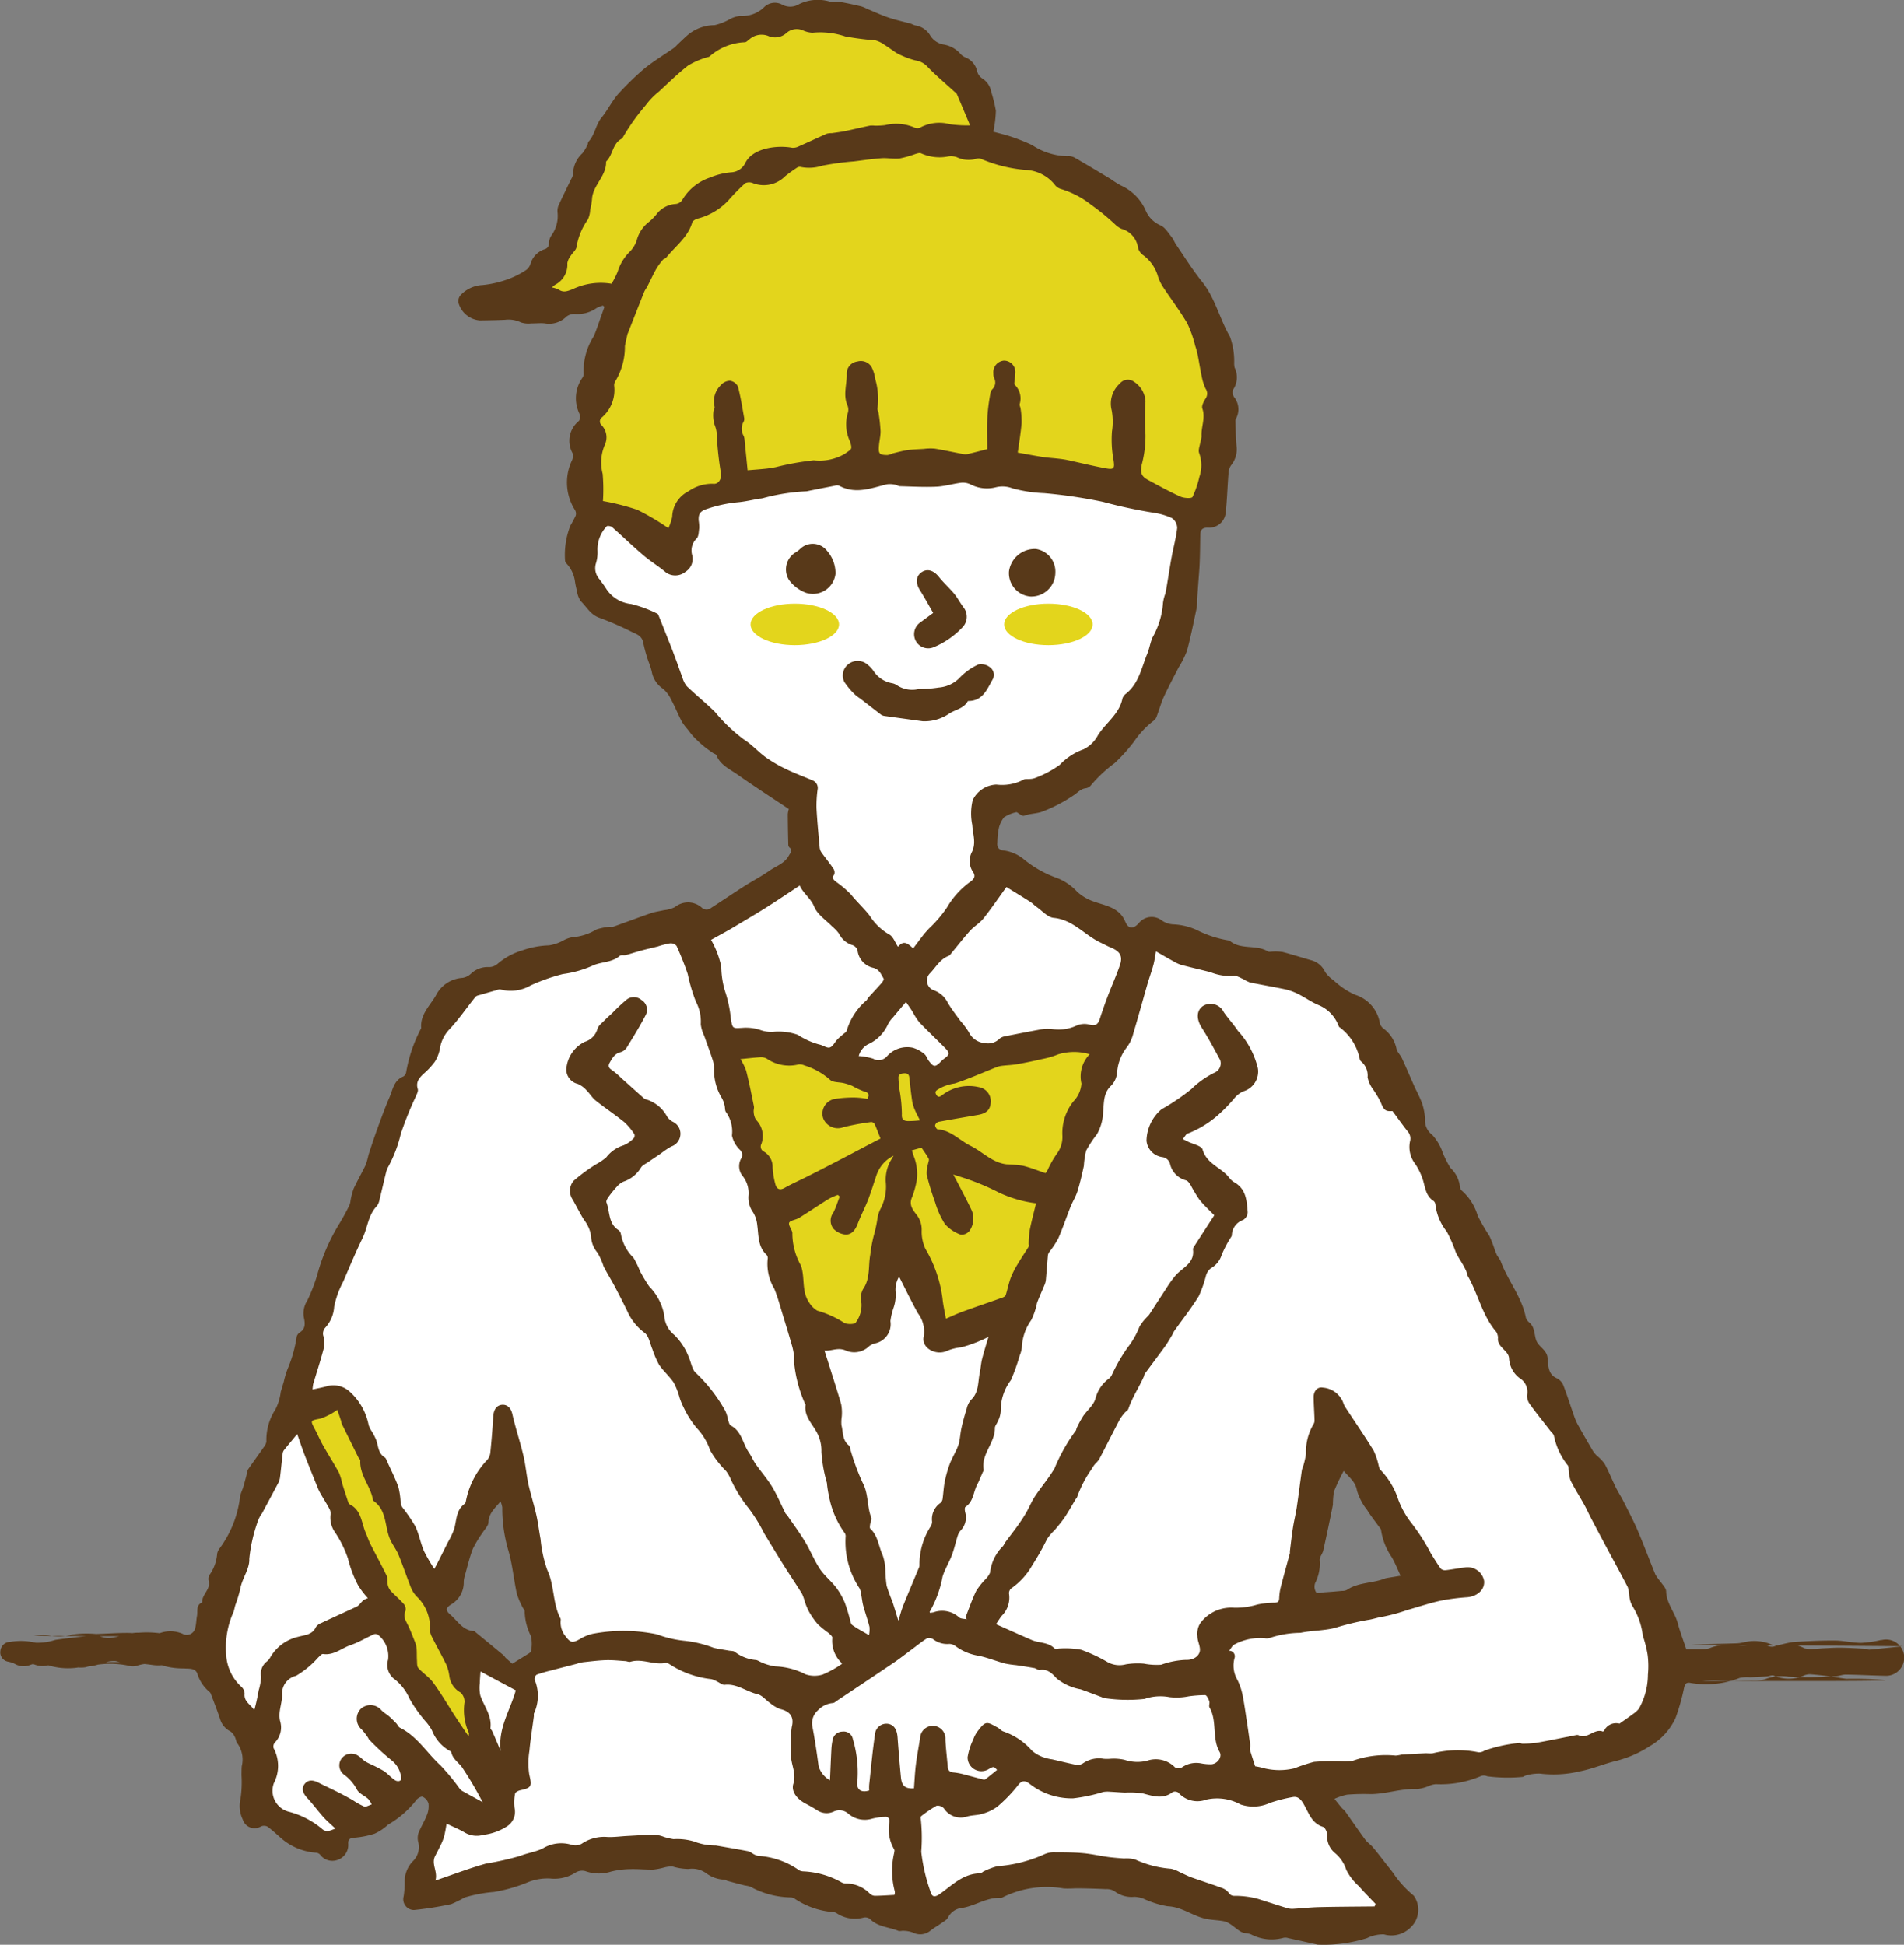 <svg xmlns="http://www.w3.org/2000/svg" xmlns:xlink="http://www.w3.org/1999/xlink" width="137.658" height="140.614" viewBox="0 0 137.658 140.614"><rect x="0" y="0" width="137.658" height="140.614" fill="#808080" stroke="none"/><defs><clipPath id="a"><rect width="137.658" height="140.614" fill="none"/></clipPath></defs><g transform="translate(-593 -993)"><g transform="translate(593 993)"><g clip-path="url(#a)"><path d="M136.013,118.576a7.843,7.843,0,0,1-1.447.212c-.634,0-1.268-.164-1.9-.167-1.016-.006-2.033.042-3.046.108a9.21,9.21,0,0,0-1.061.24.734.734,0,0,1-.432-.041,3.155,3.155,0,0,0-2.067-.175,3.06,3.06,0,0,1-.5.069c-1.107.034-2.212.058-3.318.1-.133,0,15.472.1,15.337.111q-1.215.132-2.433.243c-.071.007-.146-.054-.221-.058-.591-.031-1.182-.069-1.774-.079-.438-.008-.876.022-1.314.042-.241.01-.482.044-.724.046a2.141,2.141,0,0,1-.652-.046,2.666,2.666,0,0,0-2.177-.139.693.693,0,0,1-.514-.062,1.7,1.7,0,0,0-1.338-.071,1.273,1.273,0,0,1-.578.066,3.973,3.973,0,0,0-2.168.164,1.266,1.266,0,0,1-.446.1c-.443.014-.885.005-1.323.005-.194-.583-.443-1.222-.618-1.882-.21-.79-.817-1.427-.837-2.3-.005-.236-.255-.47-.405-.7a3.538,3.538,0,0,1-.373-.516c-.434-1.054-.827-2.126-1.275-3.173-.312-.728-.684-1.43-1.041-2.138-.169-.336-.38-.649-.545-.987-.279-.57-.512-1.163-.814-1.72a3.241,3.241,0,0,0-.566-.585,1.927,1.927,0,0,1-.279-.341q-.54-.916-1.062-1.845a3.89,3.89,0,0,1-.271-.6c-.273-.774-.518-1.557-.814-2.321a.974.974,0,0,0-.465-.487c-.532-.235-.593-.69-.646-1.168-.011-.107-.011-.214-.023-.321-.059-.543-.609-.773-.79-1.185s-.094-.964-.5-1.33a.779.779,0,0,1-.271-.358c-.29-1.514-1.32-2.7-1.829-4.114a3.594,3.594,0,0,0-.247-.385,4.431,4.431,0,0,1-.188-.46,8.822,8.822,0,0,0-.378-.971,13.431,13.431,0,0,1-.844-1.461,3.843,3.843,0,0,0-1.131-1.794.392.392,0,0,1-.145-.266,2.226,2.226,0,0,0-.7-1.4,7.335,7.335,0,0,1-.561-1.118,3.613,3.613,0,0,0-.747-1.263,1.3,1.3,0,0,1-.518-1.163,4.587,4.587,0,0,0-.226-1.149,11.04,11.04,0,0,0-.48-1.038c-.324-.725-.631-1.457-.962-2.178-.112-.246-.343-.453-.4-.7a2.437,2.437,0,0,0-.916-1.442.747.747,0,0,1-.283-.389A2.594,2.594,0,0,0,98,71.932a5.055,5.055,0,0,1-.9-.5,6.923,6.923,0,0,1-.7-.565,2.434,2.434,0,0,1-.59-.578,1.531,1.531,0,0,0-.968-.846c-.7-.195-1.4-.423-2.1-.606a3.364,3.364,0,0,0-.728-.033c-.12,0-.268.039-.356-.015-.85-.515-1.961-.083-2.759-.772-.03-.026-.089-.016-.133-.027a7.923,7.923,0,0,1-2.249-.75,4.543,4.543,0,0,0-1.633-.4,1.606,1.606,0,0,1-.883-.284,1.193,1.193,0,0,0-1.656.181c-.4.455-.756.457-.991-.1-.437-1.046-1.458-1.146-2.3-1.459a3.409,3.409,0,0,1-1.178-.7,3.936,3.936,0,0,0-1.407-.975,8.023,8.023,0,0,1-2.511-1.423,2.917,2.917,0,0,0-1.418-.59c-.35-.044-.468-.24-.434-.571a6.172,6.172,0,0,1,.083-.908,1.978,1.978,0,0,1,.4-.913,2.641,2.641,0,0,1,.909-.374c.177.092.407.31.537.261.417-.158.876-.151,1.257-.277a10.837,10.837,0,0,0,2.343-1.215c.274-.174.478-.443.835-.495a.6.6,0,0,0,.367-.175,9.834,9.834,0,0,1,1.748-1.645,11.975,11.975,0,0,0,1.424-1.585,6.333,6.333,0,0,1,1.42-1.5.686.686,0,0,0,.218-.345c.172-.455.3-.929.5-1.37.33-.716.706-1.412,1.064-2.115a6.8,6.8,0,0,0,.609-1.216c.28-1.03.484-2.08.708-3.126a3.76,3.76,0,0,0,.026-.549c.023-.377.05-.753.077-1.129.036-.515.086-1.028.106-1.545.027-.681.032-1.364.043-2.047.006-.364.18-.5.547-.5a1.2,1.2,0,0,0,1.294-1.112c.1-.935.124-1.878.2-2.816a1.086,1.086,0,0,1,.18-.571,1.836,1.836,0,0,0,.4-1.413c-.057-.6-.06-1.2-.081-1.806a.4.4,0,0,1,.049-.175,1.411,1.411,0,0,0-.151-1.556.614.614,0,0,1-.055-.543,1.591,1.591,0,0,0,.1-1.579,1.6,1.6,0,0,1-.03-.405,5.241,5.241,0,0,0-.305-1.83c-.753-1.294-1.068-2.8-2.029-3.993-.676-.838-1.246-1.762-1.857-2.652-.127-.185-.2-.407-.343-.578-.243-.3-.468-.687-.792-.829a2.012,2.012,0,0,1-1.068-1.064,3.57,3.57,0,0,0-1.8-1.821,6.7,6.7,0,0,1-.738-.464c-.866-.52-1.73-1.042-2.607-1.545a.936.936,0,0,0-.532-.107,4.725,4.725,0,0,1-2.537-.8A14.365,14.365,0,0,0,73.148,9.9c-.456-.155-.928-.263-1.334-.376A8.445,8.445,0,0,0,72,8.008a10.747,10.747,0,0,0-.334-1.358,1.45,1.45,0,0,0-.671-.992.879.879,0,0,1-.343-.477,1.4,1.4,0,0,0-.794-1.006,1.038,1.038,0,0,1-.383-.241,2.074,2.074,0,0,0-1.3-.722,1.426,1.426,0,0,1-.938-.675A1.489,1.489,0,0,0,66.2,1.843c-.132-.023-.253-.105-.384-.142-.374-.1-.753-.187-1.126-.293-.284-.081-.568-.173-.843-.281-.4-.159-.8-.338-1.2-.509a2.4,2.4,0,0,0-.376-.156c-.485-.112-.97-.226-1.46-.308-.25-.042-.514.006-.767-.026A3.107,3.107,0,0,0,57.77.3a1.226,1.226,0,0,1-1.224.033,1.1,1.1,0,0,0-1.326.211,2.254,2.254,0,0,1-1.7.606,2.139,2.139,0,0,0-.69.2,4.188,4.188,0,0,1-1.163.471,3.029,3.029,0,0,0-1.932.7c-.258.224-.5.465-.753.7a2.384,2.384,0,0,1-.253.243c-.72.5-1.478.957-2.157,1.509a20.791,20.791,0,0,0-1.751,1.689c-.535.549-.848,1.263-1.341,1.859-.4.487-.471,1.224-.931,1.727-.047.051-.036.15-.072.216a2.835,2.835,0,0,1-.367.618,2.053,2.053,0,0,0-.676,1.507.939.939,0,0,1-.146.374c-.306.638-.625,1.272-.917,1.917a1.075,1.075,0,0,0-.059.5,2.414,2.414,0,0,1-.442,1.639,1.023,1.023,0,0,0-.181.555.431.431,0,0,1-.349.456,1.57,1.57,0,0,0-.98,1.027.864.864,0,0,1-.295.444,6.027,6.027,0,0,1-1.237.645,7.5,7.5,0,0,1-1.955.464,2.318,2.318,0,0,0-1.605.761.686.686,0,0,0-.124.511A1.749,1.749,0,0,0,34.7,23.168c.6-.011,1.21-.017,1.814-.045a2.043,2.043,0,0,1,1.15.189,1.761,1.761,0,0,0,.759.07c.327.007.658-.038.98,0a1.763,1.763,0,0,0,1.523-.465.882.882,0,0,1,.6-.217,2.44,2.44,0,0,0,1.607-.428,2.093,2.093,0,0,1,.466-.179l.1.1q-.094.265-.188.531c-.1.272-.187.545-.285.815-.092.255-.183.51-.288.759a4.662,4.662,0,0,0-.743,2.647.538.538,0,0,1-.071.345,2.579,2.579,0,0,0-.235,2.618.588.588,0,0,1-.033.528,1.839,1.839,0,0,0-.46,2.33.808.808,0,0,1-.036.511,3.719,3.719,0,0,0,.208,3.6.51.51,0,0,1,.055.405,7.689,7.689,0,0,1-.386.727,5.8,5.8,0,0,0-.384,2.51.32.32,0,0,0,.089.208,2.341,2.341,0,0,1,.625,1.291,6.167,6.167,0,0,0,.144.7,1.714,1.714,0,0,0,.28.748c.429.414.7.977,1.347,1.2a22.608,22.608,0,0,1,2.327,1.013c.361.171.766.293.847.812a10.425,10.425,0,0,0,.381,1.355,5.685,5.685,0,0,1,.225.687,1.873,1.873,0,0,0,.821,1.267,2.372,2.372,0,0,1,.6.812c.271.5.485,1.041.75,1.549a3.9,3.9,0,0,0,.427.571c.14.18.271.368.427.531a9.206,9.206,0,0,0,.7.659c.219.186.459.346.693.514.086.061.23.092.261.17.276.706.945.992,1.5,1.381,1.229.866,2.494,1.682,3.732,2.509a2.09,2.09,0,0,0-.074.38q.009,1.1.038,2.2a.294.294,0,0,0,.08.2c.281.221.067.387-.037.584-.308.579-.926.758-1.412,1.1-.581.409-1.219.738-1.82,1.122-.8.512-1.589,1.049-2.39,1.565a.509.509,0,0,1-.665-.007,1.493,1.493,0,0,0-1.949-.052,2.33,2.33,0,0,1-.8.224c-.308.074-.628.111-.925.213-.923.319-1.838.665-2.759.991-.081.029-.185-.014-.273,0a4.263,4.263,0,0,0-.925.192,3.857,3.857,0,0,1-1.717.557,2.018,2.018,0,0,0-.684.243,3.119,3.119,0,0,1-1.028.349,6.36,6.36,0,0,0-1.914.358,4.9,4.9,0,0,0-1.83,1,.939.939,0,0,1-.569.211,1.772,1.772,0,0,0-1.306.457,1.146,1.146,0,0,1-.629.321,2.317,2.317,0,0,0-1.939,1.288c-.43.733-1.131,1.366-1.05,2.336,0,.027-.027.055-.038.083a10.713,10.713,0,0,0-1.047,3.1.444.444,0,0,1-.214.327c-.689.28-.755.966-1,1.52-.327.747-.6,1.517-.88,2.283-.224.615-.427,1.237-.631,1.859a5.941,5.941,0,0,1-.193.706c-.277.582-.6,1.14-.874,1.726a4.951,4.951,0,0,0-.23.874,1.33,1.33,0,0,1-.069.308,16.587,16.587,0,0,1-.84,1.529,14,14,0,0,0-1.493,3.515,12.37,12.37,0,0,1-.717,1.866,1.707,1.707,0,0,0-.261,1.214c.093.431.152.848-.324,1.128a.52.52,0,0,0-.194.3,9.351,9.351,0,0,1-.6,2.184,5.936,5.936,0,0,0-.326,1.044c-.074.248-.151.5-.222.744a3.788,3.788,0,0,1-.381,1.256,4.051,4.051,0,0,0-.658,2.343.865.865,0,0,1-.183.385c-.385.555-.786,1.1-1.166,1.656a1.2,1.2,0,0,0-.082.355c-.086.322-.171.645-.266.964a5.149,5.149,0,0,0-.2.561,7.832,7.832,0,0,1-1.463,3.767.925.925,0,0,0-.2.407,3.048,3.048,0,0,1-.537,1.519.564.564,0,0,0-.079.441c.176.629-.506.991-.465,1.569-.473.194-.31.636-.377.984-.052.269-.049.549-.115.814a.63.63,0,0,1-.938.468,2.222,2.222,0,0,0-1.742,0,1.584,1.584,0,0,1-.616.065c-.543-.03-1.085-.121-1.628-.124-.753,0-1.507.057-2.26.077a7.431,7.431,0,0,0-1.717.043,3.418,3.418,0,0,1-1.749.045,4.27,4.27,0,0,0-1.021.039c-.338.009,10.253.092,9.956-.018a7.33,7.33,0,0,0-2.391-.2c-.988-.036-1.928.687-2.951.191a.561.561,0,0,0-.272,0c-.456.045-.912.091-1.366.144-.483.057-.966.115-1.447.187a4.017,4.017,0,0,1-1.41.2,4.624,4.624,0,0,0-1.836-.06.715.715,0,0,0-.711.653.681.681,0,0,0,.561.779,1.917,1.917,0,0,1,.474.156,1.274,1.274,0,0,0,1.1.089,1.841,1.841,0,0,1,.979-.1,4.961,4.961,0,0,0,2.426.289c.388-.075.793-.064,1.182-.137.335-.064.656-.2.988-.285a2.056,2.056,0,0,1,.536-.061c.15,0,.3.069.449.083.756.068,1.518.09,2.266.2a2.983,2.983,0,0,0,1.526-.164c.227-.083-10.407-.036-10.178.069a1.641,1.641,0,0,0,1.154.12,2.79,2.79,0,0,1,1.668.05,2.1,2.1,0,0,0,1.031.092,6.459,6.459,0,0,1,3.245-.078.992.992,0,0,0,.5-.04,3.043,3.043,0,0,1,1.963.038,5.294,5.294,0,0,0,1.392.166c.349.039.782-.049.966.342a2.768,2.768,0,0,0,.887,1.355.388.388,0,0,1,.12.193c.222.593.454,1.183.652,1.785a1.463,1.463,0,0,0,.749.883.966.966,0,0,1,.312.395c.074.13.085.3.157.427a1.993,1.993,0,0,1,.348,1.681c-.02.213-.016.428-.021.643a8.156,8.156,0,0,1-.07,1.711,2.248,2.248,0,0,0,.162,1.509.89.89,0,0,0,1.311.5.558.558,0,0,1,.47.008c.35.252.665.554.992.839a4.29,4.29,0,0,0,2.54,1.05.455.455,0,0,1,.276.136,1.1,1.1,0,0,0,1.319.365,1.141,1.141,0,0,0,.715-1.177c0-.293.123-.377.415-.407a6.389,6.389,0,0,0,1.5-.294,3.622,3.622,0,0,0,.966-.65,7.13,7.13,0,0,0,2.031-1.762c.08-.139.365-.3.464-.257a.8.8,0,0,1,.43.49,1.663,1.663,0,0,1-.118.837c-.175.451-.442.867-.615,1.319a1.227,1.227,0,0,0,0,.672,1.418,1.418,0,0,1-.405,1.351,2.107,2.107,0,0,0-.584,1.5,6.828,6.828,0,0,1-.075,1.035.779.779,0,0,0,.747.986,25.5,25.5,0,0,0,2.686-.423,8.957,8.957,0,0,0,.976-.483,10.267,10.267,0,0,1,2.128-.4,11.3,11.3,0,0,0,2.46-.708,3.8,3.8,0,0,1,1.594-.265,2.844,2.844,0,0,0,1.836-.427.907.907,0,0,1,.712-.105,2.892,2.892,0,0,0,1.845.036,6.141,6.141,0,0,1,1.342-.18c.572-.02,1.147.042,1.72.034a4.9,4.9,0,0,0,.762-.146,2.28,2.28,0,0,1,.623-.083,4.2,4.2,0,0,0,1.163.184,1.724,1.724,0,0,1,1.288.314,2.363,2.363,0,0,0,1.314.459c.068,0,.136.066.209.086q.63.172,1.261.333a2.118,2.118,0,0,1,.4.087,6.24,6.24,0,0,0,2.936.776.552.552,0,0,1,.254.083,5.782,5.782,0,0,0,2.772.974.558.558,0,0,1,.3.1,2.389,2.389,0,0,0,1.937.3.56.56,0,0,1,.448.1c.564.581,1.363.578,2.047.859.116.047.273-.018.409,0a2.039,2.039,0,0,1,.635.118,1.16,1.16,0,0,0,1.29-.136c.261-.206.556-.369.828-.564.16-.114.366-.224.439-.386a1.265,1.265,0,0,1,1.024-.689c.957-.154,1.785-.784,2.791-.723a.34.34,0,0,0,.171-.062,7.168,7.168,0,0,1,4.354-.625c.393.029.791-.014,1.187-.008.625.011,1.249.027,1.873.059a1.12,1.12,0,0,1,.609.134,2.045,2.045,0,0,0,1.461.425,2,2,0,0,1,.67.139,7,7,0,0,0,1.733.543c1,.033,1.752.659,2.666.884.484.12.952.108,1.406.2s.819.53,1.251.769c.2.113.482.083.7.175a3.209,3.209,0,0,0,2.36.253.707.707,0,0,1,.352.026c.7.153,1.409.312,2.113.469a.305.305,0,0,0,.046,0,10.392,10.392,0,0,0,3.523-.472,2.623,2.623,0,0,1,1.225-.271,1.959,1.959,0,0,0,1.936-.511,1.749,1.749,0,0,0,.215-2.291,7.7,7.7,0,0,1-1.333-1.417c-.178-.279-.393-.533-.6-.794-.334-.43-.664-.864-1.013-1.282-.169-.2-.406-.352-.562-.562-.5-.681-.977-1.38-1.468-2.069-.061-.086-.161-.142-.229-.224-.177-.211-.346-.427-.526-.651a4.456,4.456,0,0,1,.9-.3,14.456,14.456,0,0,1,1.631-.044c1.163.021,2.273-.427,3.445-.362a3.224,3.224,0,0,0,.96-.271,1.579,1.579,0,0,1,.4-.085,7.411,7.411,0,0,0,3.29-.6.627.627,0,0,1,.423.031,11.444,11.444,0,0,0,2.581.042,1.118,1.118,0,0,1,.208-.1,3.293,3.293,0,0,1,1.016-.136,8.265,8.265,0,0,0,2.955-.179c.841-.167,1.645-.513,2.481-.72a8.15,8.15,0,0,0,2.522-1.091,4.531,4.531,0,0,0,1.849-2.025,15.283,15.283,0,0,0,.621-2.2c.068-.28.166-.393.465-.337a6.589,6.589,0,0,0,3.557-.365,2.626,2.626,0,0,1,.75-.042c.4-.02.8-.039,1.2-.066.176-.011.4-.122.518-.052a2.711,2.711,0,0,0,2.227-.035,1.189,1.189,0,0,1,.4-.067c.449.035.9.084,1.347.142.421.055.84.139,1.262.189a27.966,27.966,0,0,1,2.8.086c.618.132-14.413.037-13.743.078.524.032,1.068-.1,1.623-.054.815.063,1.639.027,2.459.014a2.741,2.741,0,0,0,1-.1,3.241,3.241,0,0,1,1.692-.18,26.864,26.864,0,0,0,3.376-.032c.257-.008.512-.123.767-.119.943.014,1.885.065,2.828.086a1.312,1.312,0,1,0-.254-2.581m-97.665.827c-.006.071-.142.139-.228.194-.329.209-.661.412-1.106.688-.113-.1-.293-.255-.466-.415-.067-.062-.109-.152-.178-.208q-.991-.823-1.989-1.638c-.047-.039-.1-.1-.152-.1-.81-.055-1.175-.743-1.7-1.194-.348-.3-.33-.478.052-.726a1.836,1.836,0,0,0,.924-1.64,1.657,1.657,0,0,1,.08-.447c.182-.646.33-1.3.571-1.927a7.885,7.885,0,0,1,.7-1.166c.156-.256.428-.511.437-.774.021-.65.46-1,.87-1.5a1.841,1.841,0,0,1,.127.425,10.865,10.865,0,0,0,.434,3.1c.3,1.014.392,2.091.616,3.132a5.285,5.285,0,0,0,.422,1c.042.1.151.185.149.275a4.134,4.134,0,0,0,.449,1.8,2.507,2.507,0,0,1,0,1.125m61.847-5.307c-.015,0-.033,0-.045,0-.908.383-1.965.271-2.816.852a.75.75,0,0,1-.339.064c-.414.038-.828.074-1.242.1-.221.016-.553.108-.638,0a.786.786,0,0,1-.064-.671,3.058,3.058,0,0,0,.329-1.633c-.033-.222.2-.471.257-.721.245-1.1.48-2.2.695-3.3a7.041,7.041,0,0,1,.073-.952,15.261,15.261,0,0,1,.709-1.5c.409.487.856.78.96,1.423a4.249,4.249,0,0,0,.737,1.41c.274.438.6.844.9,1.263.036.05.094.1.1.152a4.69,4.69,0,0,0,.773,1.987c.243.412.416.864.644,1.348l-1.032.17" transform="translate(0 0)" fill="#583919"/><path d="M105.035,90.756c.521.3,1,.58,1.5.847a2.271,2.271,0,0,0,.517.185c.649.166,1.3.316,1.95.484a3.774,3.774,0,0,0,1.659.263c.208-.037.458.13.681.223a3.167,3.167,0,0,0,.487.247c.853.179,1.715.319,2.567.5a4.1,4.1,0,0,1,.944.345c.5.249.962.591,1.479.8a2.619,2.619,0,0,1,1.445,1.537.118.118,0,0,0,.027.037,3.792,3.792,0,0,1,1.487,2.324.329.329,0,0,0,.122.191,1.311,1.311,0,0,1,.445,1.126,2.2,2.2,0,0,0,.409.889,8.118,8.118,0,0,1,.532.894c.229.589.346.7.859.657.387.522.724,1,1.087,1.459a.778.778,0,0,1,.176.754,2.012,2.012,0,0,0,.4,1.639,4.587,4.587,0,0,1,.565,1.218c.149.536.213,1.087.735,1.426a.386.386,0,0,1,.142.269,3.828,3.828,0,0,0,.822,1.954,10.955,10.955,0,0,1,.655,1.506c.133.287.318.55.476.826.1.17.191.341.271.518.05.111.05.247.109.35.757,1.313,1.046,2.866,2.062,4.049a.85.85,0,0,1,.114.3.345.345,0,0,1,.012.136c-.064.679.75.9.8,1.459a1.907,1.907,0,0,0,.758,1.441,1.169,1.169,0,0,1,.558,1.175.956.956,0,0,0,.149.657c.475.667.993,1.3,1.494,1.953.1.13.251.248.289.395a4.98,4.98,0,0,0,1,2.136c.074.085.046.259.069.391a2.54,2.54,0,0,0,.136.713c.3.592.659,1.155.983,1.736.168.3.307.619.467.925q.563,1.074,1.133,2.144c.516.965,1.045,1.923,1.548,2.894a2.5,2.5,0,0,1,.108.579,1.84,1.84,0,0,0,.221.778,5.16,5.16,0,0,1,.76,2.167,8.239,8.239,0,0,1,.346,1.367,6.392,6.392,0,0,1,.022,1.449,5.037,5.037,0,0,1-.648,2.447,1.741,1.741,0,0,1-.415.379c-.286.216-.583.418-.992.709a.96.96,0,0,0-1.1.48c-.025.037-.077.1-.094.092-.639-.252-1.115.581-1.764.265a.313.313,0,0,0-.182-.01c-.954.186-1.906.386-2.863.556a7.564,7.564,0,0,1-1.025.063c-.074,0-.155-.064-.221-.05a10.384,10.384,0,0,0-2.518.556.709.709,0,0,1-.411.121,7.467,7.467,0,0,0-3.346.074,3.564,3.564,0,0,1-.449-.008q-.9.042-1.805.1a2.655,2.655,0,0,1-.4.068,7.2,7.2,0,0,0-3.075.362,2.973,2.973,0,0,1-.866.05,16.968,16.968,0,0,0-1.966.039,12.617,12.617,0,0,0-1.422.468,4.627,4.627,0,0,1-2.384-.058c-.176-.046-.357-.072-.45-.091-.13-.406-.264-.793-.373-1.188-.03-.11.03-.242.014-.359q-.111-.851-.243-1.7c-.1-.661-.189-1.325-.324-1.979a4.66,4.66,0,0,0-.352-1.01,2.043,2.043,0,0,1-.214-1.577.4.4,0,0,0-.39-.535c.151-.191.227-.367.361-.443a3.947,3.947,0,0,1,2.2-.468.752.752,0,0,0,.363-.011,7.183,7.183,0,0,1,2.227-.374c.828-.174,1.7-.149,2.517-.36a19,19,0,0,1,2.354-.572c.361-.046.732-.188,1.124-.242a12.757,12.757,0,0,0,1.714-.47c.812-.232,1.615-.5,2.437-.683a15.508,15.508,0,0,1,1.932-.249c.74-.07,1.269-.572,1.206-1.184a1.211,1.211,0,0,0-1.4-.969c-.452.053-.9.144-1.354.195a.473.473,0,0,1-.371-.1c-.258-.352-.484-.729-.715-1.1a14.572,14.572,0,0,0-1.423-2.221,6.348,6.348,0,0,1-.944-1.689,5.55,5.55,0,0,0-1.286-2.141c-.08-.064-.1-.211-.133-.323a5.014,5.014,0,0,0-.362-1.077c-.662-1.071-1.376-2.111-2.066-3.166a1.557,1.557,0,0,1-.145-.333,1.72,1.72,0,0,0-1.454-1.05c-.386-.078-.675.241-.671.686.006.547.047,1.094.063,1.64a.531.531,0,0,1-.067.308,3.924,3.924,0,0,0-.55,2.148,5.724,5.724,0,0,1-.2.887c-.025.1-.083.2-.1.305-.124.887-.233,1.777-.365,2.664-.074.5-.2.984-.276,1.48-.089.571-.151,1.146-.223,1.719a1.185,1.185,0,0,1,0,.137c-.218.812-.447,1.62-.656,2.434a3.833,3.833,0,0,0-.116.814c-.01.263-.109.326-.365.332a6.16,6.16,0,0,0-1.215.132,5.291,5.291,0,0,1-1.834.224,2.774,2.774,0,0,0-2.3,1.136,1.461,1.461,0,0,0-.2.934c0,.314.17.625.184.941.019.434-.411.794-1.018.768a5.872,5.872,0,0,0-1.783.351,4.786,4.786,0,0,1-1.254-.079,5.324,5.324,0,0,0-1.3.05,1.776,1.776,0,0,1-1.323-.159,11.117,11.117,0,0,0-1.909-.894,6.052,6.052,0,0,0-1.536-.092c-.132-.005-.325.067-.387,0-.46-.472-1.116-.383-1.654-.615-.844-.365-1.681-.743-2.581-1.142.132-.2.257-.4.4-.593a1.861,1.861,0,0,0,.537-1.635.461.461,0,0,1,.179-.374,5.08,5.08,0,0,0,1.512-1.675,18.329,18.329,0,0,0,1.05-1.862,3.3,3.3,0,0,1,.553-.657c.252-.306.513-.607.734-.935.28-.417.523-.859.783-1.291.039-.066.108-.124.122-.193a8.285,8.285,0,0,1,1.049-2.012,2.175,2.175,0,0,1,.257-.374,2.341,2.341,0,0,0,.273-.308c.5-.953.981-1.913,1.479-2.864a3.28,3.28,0,0,1,.365-.506c.086-.107.241-.18.28-.3.279-.831.775-1.554,1.125-2.349.024-.055.021-.127.055-.174.481-.653.972-1.3,1.448-1.955.186-.256.341-.534.506-.8.07-.117.115-.249.193-.36.592-.835,1.232-1.639,1.765-2.51a8.755,8.755,0,0,0,.524-1.5,1.035,1.035,0,0,1,.35-.513,1.656,1.656,0,0,0,.778-.967,8.207,8.207,0,0,1,.676-1.282.4.4,0,0,0,.058-.124,1.2,1.2,0,0,1,.817-1.116.681.681,0,0,0,.329-.553c-.067-.82-.1-1.676-.957-2.163a1.286,1.286,0,0,1-.376-.333c-.56-.747-1.628-.988-1.927-2.042-.077-.275-.706-.394-1.082-.584-.114-.058-.229-.115-.343-.172.077-.107.15-.216.23-.319a.237.237,0,0,1,.111-.08,7.324,7.324,0,0,0,2.2-1.341,11.508,11.508,0,0,0,1.2-1.238,1.842,1.842,0,0,1,.618-.474,1.491,1.491,0,0,0,1.063-1.665,6.1,6.1,0,0,0-1.448-2.718c-.311-.469-.7-.885-1.021-1.349a1.054,1.054,0,0,0-1.523-.427c-.467.34-.449.959-.066,1.555.485.754.906,1.552,1.334,2.343a.736.736,0,0,1-.374.89,6.346,6.346,0,0,0-1.71,1.205,15.612,15.612,0,0,1-2.052,1.4c-.026.017-.055.027-.083.041a3.045,3.045,0,0,0-1.108,2.294,1.319,1.319,0,0,0,1.119,1.181.666.666,0,0,1,.59.535,1.6,1.6,0,0,0,1.15,1.15c.137.039.252.22.34.358a10.937,10.937,0,0,0,.625,1.039c.333.414.731.775,1.073,1.13-.493.762-.953,1.47-1.409,2.18-.057.089-.14.2-.129.289.128.981-.72,1.292-1.227,1.845a7.829,7.829,0,0,0-.72,1c-.405.61-.8,1.23-1.2,1.84-.083.124-.21.218-.3.336a2.8,2.8,0,0,0-.43.584,5.861,5.861,0,0,1-.852,1.491,12.574,12.574,0,0,0-1.137,1.972.781.781,0,0,1-.191.249,2.605,2.605,0,0,0-1,1.479c-.133.465-.6.831-.89,1.26a8.258,8.258,0,0,0-.457.837c-.036.067-.03.165-.078.214a12.626,12.626,0,0,0-1.531,2.724c-.415.7-.957,1.33-1.409,2.013-.251.378-.42.809-.648,1.2-.189.326-.4.64-.62.947-.281.393-.581.772-.868,1.161-.082.11-.126.261-.227.343a3.188,3.188,0,0,0-.887,1.868,1.585,1.585,0,0,1-.342.492,5.03,5.03,0,0,0-.663.839c-.3.619-.52,1.274-.773,1.914l.1.137c-.192-.045-.443-.029-.564-.146a1.828,1.828,0,0,0-1.847-.361c-.086.02-.174.024-.254.035-.016-.042-.029-.061-.024-.067a8.145,8.145,0,0,0,.934-2.559c.167-.533.474-1.021.673-1.547.171-.452.271-.931.418-1.393a1.061,1.061,0,0,1,.218-.392,1.352,1.352,0,0,0,.324-1.322c-.03-.122-.045-.337.018-.377.582-.38.565-1.065.844-1.6.148-.283.263-.582.392-.875.031-.07.093-.149.082-.212-.2-1.134.826-1.937.813-3.024,0-.152.141-.3.2-.458a1.847,1.847,0,0,0,.222-.777,3.615,3.615,0,0,1,.737-2.227,14.81,14.81,0,0,0,.631-1.761,2.374,2.374,0,0,0,.158-.574,3.641,3.641,0,0,1,.68-2,4.985,4.985,0,0,0,.417-1.236c.17-.457.377-.9.56-1.351a1.244,1.244,0,0,0,.083-.356c.052-.584.092-1.169.146-1.752a.562.562,0,0,1,.107-.237,7.038,7.038,0,0,0,.642-.977c.327-.747.584-1.523.885-2.281.152-.379.379-.731.5-1.119.189-.606.331-1.228.465-1.849a5.841,5.841,0,0,1,.167-1.1,8.422,8.422,0,0,1,.778-1.179,3.439,3.439,0,0,0,.447-1.607c.07-.647,0-1.369.581-1.908a1.559,1.559,0,0,0,.429-.935,3.346,3.346,0,0,1,.734-1.877,2.8,2.8,0,0,0,.436-.951c.354-1.182.677-2.374,1.02-3.561.136-.469.307-.929.435-1.4.086-.318.125-.648.188-.99" transform="translate(-21.469 -21.973)" fill="#fff"/><path d="M70.044,140.019c-.462-.271-.85-.474-1.2-.724-.108-.076-.13-.28-.177-.43a11.848,11.848,0,0,0-.367-1.194,5.19,5.19,0,0,0-.637-1.109c-.361-.467-.843-.847-1.166-1.335-.41-.619-.685-1.327-1.07-1.965s-.849-1.265-1.279-1.893c-.042-.063-.114-.109-.147-.175-.32-.638-.594-1.3-.961-1.911-.345-.572-.8-1.08-1.18-1.629-.188-.269-.312-.582-.5-.851-.443-.636-.507-1.523-1.3-1.937-.113-.06-.154-.276-.207-.427a2.368,2.368,0,0,0-.2-.65,11.567,11.567,0,0,0-2.085-2.7c-.306-.227-.372-.775-.552-1.175a4.457,4.457,0,0,0-1.036-1.592,1.947,1.947,0,0,1-.735-1.438,4.006,4.006,0,0,0-1.09-2.081,11.1,11.1,0,0,1-.668-1.119,7.2,7.2,0,0,0-.458-.944,3.2,3.2,0,0,1-.912-1.7.458.458,0,0,0-.182-.311c-.746-.472-.606-1.326-.868-2-.037-.1.064-.274.142-.383a8.135,8.135,0,0,1,.625-.769,1.43,1.43,0,0,1,.458-.346,2.342,2.342,0,0,0,1.266-1.007c.1-.18.345-.283.53-.411.306-.213.618-.418.926-.627a5.569,5.569,0,0,1,.743-.5.969.969,0,0,0,.658-.858.952.952,0,0,0-.552-.931,1.129,1.129,0,0,1-.417-.383,2.56,2.56,0,0,0-1.4-1.2.76.76,0,0,1-.252-.1c-.57-.5-1.132-1.013-1.7-1.519a5.033,5.033,0,0,0-.628-.534c-.249-.158-.3-.306-.149-.562.186-.32.355-.63.764-.731a.79.79,0,0,0,.44-.315c.487-.789.976-1.579,1.4-2.4a.822.822,0,0,0-.319-1.059.84.84,0,0,0-1.071-.031,13.535,13.535,0,0,0-1.03.962c-.189.178-.387.346-.565.533s-.455.384-.518.621a1.362,1.362,0,0,1-.921.938,2.39,2.39,0,0,0-1.3,1.736,1.073,1.073,0,0,0,.8,1.308,1.828,1.828,0,0,1,.624.457c.239.233.41.542.668.747.678.54,1.405,1.021,2.077,1.567a4.575,4.575,0,0,1,.727.875.3.3,0,0,1-.055.283,2.121,2.121,0,0,1-.732.512,2.5,2.5,0,0,0-1.255.875,4.156,4.156,0,0,1-.722.489,12.285,12.285,0,0,0-1.639,1.206,1.126,1.126,0,0,0-.048,1.379c.225.412.445.828.677,1.236.121.212.287.4.39.621a2.26,2.26,0,0,1,.246.759,1.951,1.951,0,0,0,.469,1.207,5.084,5.084,0,0,1,.44.989c.256.5.553.971.815,1.464.3.574.6,1.155.882,1.739a3.949,3.949,0,0,0,1.261,1.593c.315.224.393.784.571,1.194a6.633,6.633,0,0,0,.477,1.11c.315.465.761.84,1.07,1.308a5.465,5.465,0,0,1,.424,1.1,4.915,4.915,0,0,0,.3.715,6.936,6.936,0,0,0,.926,1.452,4.421,4.421,0,0,1,.971,1.609,6.845,6.845,0,0,0,1.15,1.5,2.89,2.89,0,0,1,.283.463,9.886,9.886,0,0,0,1.374,2.258,11.209,11.209,0,0,1,1.091,1.773c.467.771.932,1.543,1.411,2.306.437.7.9,1.376,1.332,2.075a3.178,3.178,0,0,1,.2.555,4.613,4.613,0,0,0,.293.714,5.826,5.826,0,0,0,.652.941,7.638,7.638,0,0,0,.734.6c.127.111.329.268.316.383a2.209,2.209,0,0,0,.655,1.8c.036.04.041.108.035.09a7.655,7.655,0,0,1-1.379.762,2,2,0,0,1-1.247-.014,5.13,5.13,0,0,0-2.184-.572,3.718,3.718,0,0,1-1.248-.412.953.953,0,0,0-.129-.048,2.927,2.927,0,0,1-1.539-.581c-.095-.089-.29-.076-.44-.1-.369-.068-.744-.116-1.108-.205a8.254,8.254,0,0,0-2.036-.5,7.951,7.951,0,0,1-2.058-.474,11.919,11.919,0,0,0-4.645-.039,3.211,3.211,0,0,0-.96.4c-.517.283-.661.236-1-.217a1.559,1.559,0,0,1-.355-1.146.246.246,0,0,0-.011-.136c-.582-1.1-.43-2.4-.967-3.535a9.245,9.245,0,0,1-.478-2.22c-.11-.582-.176-1.173-.307-1.749-.168-.737-.4-1.458-.567-2.2-.144-.654-.195-1.329-.343-1.982-.174-.769-.412-1.523-.618-2.285-.072-.265-.14-.532-.2-.8-.1-.471-.384-.73-.768-.69s-.59.366-.618.838q-.076,1.3-.209,2.6a.968.968,0,0,1-.221.54,5.928,5.928,0,0,0-1.544,2.968c-.015.074-.033.171-.086.208-.646.459-.581,1.2-.772,1.848a6.094,6.094,0,0,1-.449.941q-.388.78-.781,1.557c-.04.08-.086.158-.2.365a11.8,11.8,0,0,1-.752-1.3c-.247-.586-.356-1.235-.631-1.8a12.351,12.351,0,0,0-.948-1.379,1.029,1.029,0,0,1-.106-.4,5.634,5.634,0,0,0-.164-1.061c-.232-.629-.537-1.232-.815-1.844-.044-.1-.08-.226-.159-.274-.468-.283-.469-.782-.609-1.222a4.379,4.379,0,0,0-.321-.646,1.64,1.64,0,0,1-.242-.481,4.373,4.373,0,0,0-1.344-2.388,1.746,1.746,0,0,0-1.76-.387c-.293.074-.59.131-.949.209a2.717,2.717,0,0,1,.047-.4c.246-.824.518-1.641.737-2.472a1.869,1.869,0,0,0,.017-.93.63.63,0,0,1,.123-.668,2.464,2.464,0,0,0,.638-1.514,6.7,6.7,0,0,1,.665-1.83c.446-1.05.887-2.1,1.386-3.127.371-.762.405-1.673,1.037-2.321a1.033,1.033,0,0,0,.191-.463c.164-.656.311-1.316.474-1.974a1.62,1.62,0,0,1,.17-.424,9.471,9.471,0,0,0,.891-2.348,24.439,24.439,0,0,1,1.079-2.692c.074-.18.2-.4.151-.559-.155-.506.1-.8.424-1.107a5.4,5.4,0,0,0,.806-.865,2.684,2.684,0,0,0,.365-.923,2.6,2.6,0,0,1,.638-1.366c.708-.74,1.285-1.6,1.933-2.4.08-.1.259-.123.4-.165.346-.105.693-.2,1.043-.3.13-.036.288-.112.392-.07a2.886,2.886,0,0,0,2.17-.3,13.51,13.51,0,0,1,2.324-.818,7.725,7.725,0,0,0,2.152-.608c.621-.29,1.391-.207,1.961-.707.092-.08.3-.017.443-.055.363-.1.718-.219,1.08-.317.407-.11.819-.2,1.227-.305A6.182,6.182,0,0,1,55.673,90a.56.56,0,0,1,.465.189c.3.665.574,1.341.806,2.033a12.409,12.409,0,0,0,.587,1.983,3.1,3.1,0,0,1,.354,1.644,2.6,2.6,0,0,0,.25.831c.208.6.435,1.2.628,1.8a2.3,2.3,0,0,1,.083.68,3.84,3.84,0,0,0,.576,2.048,1.985,1.985,0,0,1,.185.511c.045.161.011.381.108.487a2.423,2.423,0,0,1,.425,1.689,2.055,2.055,0,0,0,.553,1.011.505.505,0,0,1,.117.643,1.128,1.128,0,0,0,.124,1.3,1.985,1.985,0,0,1,.4,1.413,1.839,1.839,0,0,0,.342,1.2,2.141,2.141,0,0,1,.291.9c.109.765.037,1.578.689,2.174a.362.362,0,0,1,.066.295,3.5,3.5,0,0,0,.481,2.147c.25.612.42,1.258.615,1.892.237.769.47,1.539.691,2.313a4.876,4.876,0,0,1,.127.712,3.283,3.283,0,0,0-.006.365,9.661,9.661,0,0,0,.778,2.989c.024.038.058.086.053.124-.1.745.368,1.233.716,1.813a2.772,2.772,0,0,1,.433,1.579A10.244,10.244,0,0,0,67.005,129a7.427,7.427,0,0,0,.146.946,6.667,6.667,0,0,0,1.1,2.631.432.432,0,0,1,.111.277,6.061,6.061,0,0,0,1,3.773,1.287,1.287,0,0,1,.125.462c.053.266.076.54.147.8.14.514.321,1.016.45,1.532a2.088,2.088,0,0,1-.033.594" transform="translate(-7.221 -21.791)" fill="#fff"/><path d="M87.44,36.262c.089-.65.211-1.381.277-2.117a5.93,5.93,0,0,0-.075-1.075c-.009-.1-.087-.215-.066-.308a1.372,1.372,0,0,0-.354-1.4c-.052-.052-.021-.2-.014-.3a5.075,5.075,0,0,0,.056-.591.824.824,0,0,0-.828-.859.839.839,0,0,0-.759.928.83.83,0,0,0,.045.317.677.677,0,0,1-.128.832.714.714,0,0,0-.149.379,14.364,14.364,0,0,0-.2,1.562c-.033.788-.009,1.579-.009,2.382-.43.11-.929.243-1.432.36a.909.909,0,0,1-.364-.013c-.671-.127-1.339-.276-2.014-.384a3.649,3.649,0,0,0-.775.021c-.4.023-.794.033-1.186.088-.355.05-.7.149-1.055.234a1.728,1.728,0,0,1-.38.123c-.6-.006-.669-.083-.623-.684.027-.351.121-.7.114-1.049a11.76,11.76,0,0,0-.14-1.288c-.015-.121-.1-.246-.08-.354a5.2,5.2,0,0,0-.16-2.11,2.78,2.78,0,0,0-.26-.863.9.9,0,0,0-1.035-.417.876.876,0,0,0-.771.858c.033.765-.282,1.538.049,2.3a.821.821,0,0,1,.024.586,2.887,2.887,0,0,0,.173,2.055c.171.593.111.512-.384.877a3.624,3.624,0,0,1-2.246.471,19.626,19.626,0,0,0-2.746.493c-.233.044-.468.086-.7.111-.435.045-.872.076-1.338.115-.071-.714-.142-1.438-.216-2.16a.948.948,0,0,0-.063-.314,1.028,1.028,0,0,1-.005-1.047.422.422,0,0,0,.036-.27c-.138-.759-.252-1.523-.452-2.266a.765.765,0,0,0-.581-.418.917.917,0,0,0-.676.342,1.613,1.613,0,0,0-.433,1.524c.038.108-.086.262-.084.394a2.369,2.369,0,0,0,.088.926,2.247,2.247,0,0,1,.169.911,23.142,23.142,0,0,0,.288,2.575c.067.409-.164.838-.575.78a2.95,2.95,0,0,0-1.762.537,2.126,2.126,0,0,0-1.183,1.86,4.214,4.214,0,0,1-.276.812A17.5,17.5,0,0,0,59.933,40.4a17.048,17.048,0,0,0-2.482-.632,13.463,13.463,0,0,0-.02-1.966,3.233,3.233,0,0,1,.167-2.127,1.268,1.268,0,0,0-.236-1.384A.368.368,0,0,1,57.4,33.7a2.622,2.622,0,0,0,.862-2.272.522.522,0,0,1,.093-.339,4.822,4.822,0,0,0,.684-2.529c.054-.293.124-.584.188-.875,0-.014.016-.027.021-.041.393-1,.781-1.994,1.179-2.988.061-.153.17-.287.246-.436.214-.418.41-.847.64-1.257a4.821,4.821,0,0,1,.48-.653c.055-.067.178-.078.231-.145.65-.825,1.561-1.455,1.877-2.534.036-.124.236-.244.383-.286a4.581,4.581,0,0,0,2.237-1.323,14.953,14.953,0,0,1,1.22-1.24.679.679,0,0,1,.556,0,2.18,2.18,0,0,0,2.333-.507,10.03,10.03,0,0,1,.891-.639.369.369,0,0,1,.261-.018,3.084,3.084,0,0,0,1.53-.1,20.167,20.167,0,0,1,2.29-.31c.661-.081,1.32-.181,1.984-.228.439-.03.889.066,1.324.016a7.609,7.609,0,0,0,1.129-.322c.133-.036.3-.1.408-.05a3.237,3.237,0,0,0,1.972.226,1.249,1.249,0,0,1,.624.059,1.941,1.941,0,0,0,1.431.1.49.49,0,0,1,.346.033,10.4,10.4,0,0,0,3.141.781,2.882,2.882,0,0,1,2.124,1.031.866.866,0,0,0,.469.347,6.577,6.577,0,0,1,2.2,1.15A16.191,16.191,0,0,1,94.519,19.8a1.652,1.652,0,0,0,.418.28,1.653,1.653,0,0,1,1.2,1.369.944.944,0,0,0,.388.547,2.888,2.888,0,0,1,1.061,1.552,3.247,3.247,0,0,0,.385.778c.571.865,1.2,1.692,1.724,2.585a8.43,8.43,0,0,1,.574,1.624,5.546,5.546,0,0,1,.18.659c.1.5.173,1.007.282,1.506a3.824,3.824,0,0,0,.29.941.615.615,0,0,1,0,.713c-.135.211-.3.525-.236.716.245.7-.1,1.349-.055,2.022a2.263,2.263,0,0,1-.092.444c-.04.255-.164.55-.082.761a2.572,2.572,0,0,1,.018,1.718,6.962,6.962,0,0,1-.5,1.458c-.068.121-.61.089-.865-.025-.8-.358-1.564-.784-2.336-1.2-.5-.268-.574-.512-.474-1.089a8,8,0,0,0,.277-2.193,18.181,18.181,0,0,1,0-2.4,1.806,1.806,0,0,0-.822-1.42.747.747,0,0,0-1.035.127,1.936,1.936,0,0,0-.587,1.928,4.552,4.552,0,0,1,.021,1.528,7.989,7.989,0,0,0,.114,2.08c.081.577.048.7-.524.6-.947-.171-1.882-.407-2.823-.609-.222-.048-.449-.075-.675-.1-.362-.042-.728-.061-1.088-.117-.594-.092-1.185-.207-1.81-.318" transform="translate(-13.857 -3.538)" fill="#e3d51c"/><path d="M79.772,79.73c-.447-.424-.706-.585-1.1-.123-.208-.305-.35-.749-.64-.893a4.08,4.08,0,0,1-1.406-1.354c-.4-.523-.928-1-1.359-1.538a7.3,7.3,0,0,0-1.075-.913c-.164-.138-.333-.26-.132-.522A.489.489,0,0,0,74,73.955c-.273-.405-.587-.783-.87-1.182a.794.794,0,0,1-.124-.374c-.085-.941-.177-1.881-.227-2.824a8.932,8.932,0,0,1,.077-1.324.586.586,0,0,0-.351-.673c-.627-.271-1.271-.506-1.885-.8a10.082,10.082,0,0,1-1.494-.864c-.558-.4-1.023-.941-1.6-1.3a12.119,12.119,0,0,1-2.083-1.986c-.654-.647-1.374-1.226-2.039-1.863a1.714,1.714,0,0,1-.315-.624c-.163-.418-.3-.844-.459-1.265-.1-.268-.2-.537-.3-.8q-.476-1.205-.958-2.407c-.022-.055-.051-.133-.1-.151a9.03,9.03,0,0,0-1.9-.7,2.436,2.436,0,0,1-1.842-1.175c-.138-.216-.3-.417-.449-.625a1.186,1.186,0,0,1-.246-1.138,2.646,2.646,0,0,0,.112-.932,2.418,2.418,0,0,1,.667-1.744c.048-.055.3-.016.39.061.778.685,1.521,1.41,2.312,2.077.5.424,1.072.762,1.579,1.2a1.171,1.171,0,0,0,1.425-.058A1.1,1.1,0,0,0,63.8,51.32,1.2,1.2,0,0,1,64.1,50.1c.165-.147.163-.5.2-.77a3.214,3.214,0,0,0-.039-.548c-.021-.447.077-.668.618-.84a9.618,9.618,0,0,1,2.161-.469c.543-.045,1.078-.176,1.616-.267a1.122,1.122,0,0,0,.272-.042,14.43,14.43,0,0,1,3.139-.49c.672-.14,1.346-.269,2.021-.4a.543.543,0,0,1,.315-.013c1.175.651,2.311.191,3.458-.092a1.7,1.7,0,0,1,.6.026c.119.015.232.106.349.109.88.024,1.762.077,2.64.036.6-.029,1.2-.214,1.8-.288a1.276,1.276,0,0,1,.657.119,2.579,2.579,0,0,0,1.823.215,2,2,0,0,1,1.214.072,10.228,10.228,0,0,0,2.293.35,36.176,36.176,0,0,1,4.25.629,36.01,36.01,0,0,0,3.745.8,4.728,4.728,0,0,1,1.25.377.885.885,0,0,1,.376.709c-.077.706-.271,1.4-.4,2.1-.114.61-.206,1.224-.309,1.836-.045.267-.085.534-.143.8a3.08,3.08,0,0,0-.172.663,5.867,5.867,0,0,1-.762,2.519c-.164.374-.219.794-.376,1.172-.416,1-.6,2.127-1.517,2.871a.734.734,0,0,0-.277.357c-.221,1.134-1.2,1.761-1.77,2.658a2.352,2.352,0,0,1-1.05,1.03,4.291,4.291,0,0,0-1.707,1.114,7.494,7.494,0,0,1-1.8.959,1.124,1.124,0,0,1-.354.067c-.167.022-.374-.022-.494.062a3.341,3.341,0,0,1-1.942.346,1.977,1.977,0,0,0-1.711,1.123,4.088,4.088,0,0,0-.032,1.8c.032.652.3,1.291-.027,1.954a1.413,1.413,0,0,0,.084,1.451c.188.286.084.481-.152.665A6.12,6.12,0,0,0,82.2,76.784,9.059,9.059,0,0,1,80.9,78.3c-.13.149-.269.291-.39.447-.243.311-.477.63-.741.981" transform="translate(-13.747 -11.149)" fill="#fff"/><path d="M74.688,175.356c-.521.027-.969.061-1.419.064a.558.558,0,0,1-.352-.149,2.42,2.42,0,0,0-1.725-.743.634.634,0,0,1-.346-.089,6.122,6.122,0,0,0-2.744-.785.712.712,0,0,1-.3-.075,5.719,5.719,0,0,0-2.985-1.049,1.179,1.179,0,0,1-.373-.161,1.418,1.418,0,0,0-.323-.172c-.782-.148-1.567-.28-2.352-.418a4.266,4.266,0,0,1-1.576-.288,4.2,4.2,0,0,0-1.479-.168,5.007,5.007,0,0,1-.659-.152,2.775,2.775,0,0,0-.662-.169c-.681.008-1.36.057-2.041.092-.468.025-.938.092-1.4.074a2.888,2.888,0,0,0-1.872.484.933.933,0,0,1-.725.082,2.563,2.563,0,0,0-2.072.247c-.515.264-1.125.335-1.667.556a21.119,21.119,0,0,1-2.456.552c-1.207.336-2.382.79-3.661,1.225.187-.649-.315-1.182-.026-1.763.1-.192.2-.38.292-.574a5.23,5.23,0,0,0,.344-.776,9.762,9.762,0,0,0,.193-1c.477.23.928.411,1.338.657a1.706,1.706,0,0,0,1.322.155,4,4,0,0,0,1.7-.609,1.246,1.246,0,0,0,.556-1.342,3.149,3.149,0,0,1,.041-1.035c.018-.1.243-.214.39-.245.816-.173.83-.3.636-1.123a5.464,5.464,0,0,1,.009-1.714c.077-.833.213-1.661.321-2.49.011-.076-.015-.164.014-.227a3.031,3.031,0,0,0,.035-2.45.391.391,0,0,1,.162-.346,10.6,10.6,0,0,1,1.072-.312c.6-.16,1.21-.313,1.814-.47a3.169,3.169,0,0,1,.441-.113c.559-.061,1.119-.133,1.68-.152.466-.014.934.039,1.4.069.122.008.255.081.362.049.855-.257,1.68.247,2.53.086a.372.372,0,0,1,.259.062,6.9,6.9,0,0,0,3.071,1.107,1.722,1.722,0,0,1,.415.177c.18.081.371.252.539.233.891-.1,1.574.495,2.379.679.336.077.6.432.913.645a2.413,2.413,0,0,0,.729.43c.713.169,1.021.574.831,1.3a9.14,9.14,0,0,0-.058,1.9c-.042.751.423,1.414.176,2.19-.179.563.261,1.118.9,1.45.283.146.558.308.828.477a1.217,1.217,0,0,0,1.186.089.969.969,0,0,1,1.057.151,1.815,1.815,0,0,0,1.726.363,4.327,4.327,0,0,1,.9-.128c.268-.031.362.12.346.36a2.865,2.865,0,0,0,.347,1.992c.041.058.006.175-.005.264a5.716,5.716,0,0,0,.036,2.723.44.44,0,0,1,.014.181.472.472,0,0,1-.029.12" transform="translate(-10.018 -38.347)" fill="#fff"/><path d="M82.887,9.739a8.783,8.783,0,0,1-1.451-.08,2.916,2.916,0,0,0-2.172.248.507.507,0,0,1-.41-.015,3.331,3.331,0,0,0-2.112-.167,6.059,6.059,0,0,1-.715.04,2.194,2.194,0,0,0-.365-.008c-.609.126-1.213.271-1.822.4-.313.064-.631.1-.947.147a1.435,1.435,0,0,0-.363.038c-.68.3-1.351.618-2.031.917a.9.9,0,0,1-.487.1c-1.032-.195-2.831-.007-3.376,1.093a1.2,1.2,0,0,1-1,.682,4.965,4.965,0,0,0-1.548.377A3.666,3.666,0,0,0,62.1,15.093a.662.662,0,0,1-.471.327,1.893,1.893,0,0,0-1.444.783,3.818,3.818,0,0,1-.518.515,2.473,2.473,0,0,0-.864,1.265,2.056,2.056,0,0,1-.527.894,3.427,3.427,0,0,0-.868,1.435,6.429,6.429,0,0,1-.445.876,4.72,4.72,0,0,0-2.823.4c-.375.137-.648.263-1,.022a1.989,1.989,0,0,0-.488-.156,1.922,1.922,0,0,1,.246-.2,1.627,1.627,0,0,0,.869-1.556,1.274,1.274,0,0,1,.265-.56c.124-.205.361-.381.395-.594a4.761,4.761,0,0,1,.828-2.005,1.916,1.916,0,0,0,.164-.7,4.849,4.849,0,0,0,.13-.743c.044-1.025,1.059-1.684,1.019-2.737.493-.455.452-1.266,1.088-1.628a.292.292,0,0,0,.129-.128,15.339,15.339,0,0,1,1.646-2.315,5.363,5.363,0,0,1,.969-1c.689-.638,1.361-1.3,2.1-1.874a5.748,5.748,0,0,1,1.322-.582c.07-.03.161-.025.218-.068a4.094,4.094,0,0,1,2.562-1.035c.112,0,.227-.144.341-.22a1.318,1.318,0,0,1,1.315-.246,1.231,1.231,0,0,0,1.376-.225,1.123,1.123,0,0,1,1.192-.154,1.831,1.831,0,0,0,.661.158,5.711,5.711,0,0,1,2.378.27,20.676,20.676,0,0,0,2.161.278,1.984,1.984,0,0,1,.662.322c.281.172.543.374.819.554a2.294,2.294,0,0,0,.4.21,5.851,5.851,0,0,0,1.053.374,1.428,1.428,0,0,1,.849.457c.606.628,1.278,1.192,1.924,1.782.065.06.158.109.191.183.307.709.6,1.422.957,2.263" transform="translate(-12.748 -0.675)" fill="#e3d51c"/><path d="M120.655,178.985c-1.34.014-2.681.017-4.02.049-.631.015-1.26.088-1.89.123a1.3,1.3,0,0,1-.434-.055c-.622-.189-1.24-.392-1.861-.587a4,4,0,0,0-.569-.159,6.6,6.6,0,0,0-1.206-.136c-.236.007-.393.014-.549-.19a1.115,1.115,0,0,0-.462-.362c-.74-.275-1.494-.512-2.237-.778-.293-.105-.571-.255-.858-.38a2.313,2.313,0,0,0-.634-.25,7.583,7.583,0,0,1-2.6-.672,2.431,2.431,0,0,0-.807-.07c-.386-.033-.773-.057-1.157-.11-.6-.083-1.194-.222-1.8-.276-.664-.06-1.335-.066-2-.064a1.678,1.678,0,0,0-.8.143,9.977,9.977,0,0,1-3.4.865,5.08,5.08,0,0,0-.968.364c-.1.039-.183.151-.275.152-1.2.008-1.986.826-2.863,1.455-.412.3-.617.289-.743-.184a12.811,12.811,0,0,1-.65-2.838,12.625,12.625,0,0,0-.042-2.445.147.147,0,0,1,.04-.125,9.3,9.3,0,0,1,1.1-.747.6.6,0,0,1,.534.182,1.453,1.453,0,0,0,1.694.588c.352-.1.738-.08,1.084-.192a3.194,3.194,0,0,0,1.1-.525,10.554,10.554,0,0,0,1.5-1.561c.311-.405.567-.279.837-.072a4.926,4.926,0,0,0,3.13,1.041,11.887,11.887,0,0,0,2.179-.462,2.021,2.021,0,0,1,.507-.015c.357.016.712.049,1.069.064a6.327,6.327,0,0,1,1.3.059c.74.194,1.445.441,2.147-.1a.418.418,0,0,1,.406.037,1.842,1.842,0,0,0,2.03.508,3.524,3.524,0,0,1,2.464.349,2.85,2.85,0,0,0,2.121-.108,11.159,11.159,0,0,1,1.67-.428c.284-.048.5.073.709.4.406.631.587,1.483,1.466,1.758.154.048.308.384.3.584a1.557,1.557,0,0,0,.556,1.3,2.6,2.6,0,0,1,.825,1.219,3.921,3.921,0,0,0,.908,1.182c.388.44.8.857,1.207,1.284-.02.063-.042.125-.063.187" transform="translate(-21.265 -41.143)" fill="#fff"/><path d="M78.761,166.547a1.7,1.7,0,0,1-.818-1.017c-.127-.945-.264-1.891-.444-2.827a1.242,1.242,0,0,1,.391-1.2,1.672,1.672,0,0,1,1.082-.531c.1,0,.212-.11.314-.178,1.349-.9,2.7-1.8,4.045-2.708.465-.315.908-.663,1.36-1,.362-.267.708-.556,1.088-.791a.518.518,0,0,1,.454.067,1.656,1.656,0,0,0,1.163.334.771.771,0,0,1,.453.164,3.744,3.744,0,0,0,1.537.671c.686.119,1.344.4,2.02.581a7,7,0,0,0,.812.12c.443.067.886.133,1.326.213.133.024.265.158.381.139.568-.095.9.249,1.23.61a3.824,3.824,0,0,0,1.735.787c.518.183,1.03.382,1.545.574a.442.442,0,0,0,.127.053,11.268,11.268,0,0,0,2.953.065,3.5,3.5,0,0,1,1.8-.127,4.4,4.4,0,0,0,1.393-.061,9.316,9.316,0,0,1,1.182-.088c.111.005.239.274.3.443.049.135-.05.336.016.45.576,1,.152,2.216.732,3.221.214.371-.187.884-.631.887a3.654,3.654,0,0,1-.686-.062,1.82,1.82,0,0,0-1.4.279.541.541,0,0,1-.506.008,1.942,1.942,0,0,0-2.042-.477,2.966,2.966,0,0,1-1.621-.075A3.588,3.588,0,0,0,99.014,165a3.141,3.141,0,0,1-.454,0,2.023,2.023,0,0,0-1.49.319.727.727,0,0,1-.467.123c-.594-.114-1.181-.268-1.771-.4a3.118,3.118,0,0,1-.578-.134,2.5,2.5,0,0,1-.894-.5,4.792,4.792,0,0,0-2.07-1.385c-.158-.059-.277-.219-.432-.295-.259-.127-.557-.346-.794-.3s-.442.355-.622.579a2.153,2.153,0,0,0-.316.593,4.672,4.672,0,0,0-.412,1.287,1,1,0,0,0,1.551.842c.338-.182.338-.182.581.074-.267.215-.533.433-.8.644a.233.233,0,0,1-.164.057c-.434-.108-.864-.232-1.3-.34a4.813,4.813,0,0,0-.844-.174c-.278-.017-.43-.108-.455-.393-.057-.662-.14-1.323-.173-1.986a.914.914,0,0,0-1.823-.15c-.1.655-.229,1.307-.311,1.964-.07.565-.093,1.136-.138,1.715-.632.024-.881-.16-.944-.819-.093-.957-.171-1.917-.242-2.876-.042-.58-.279-.92-.719-.975a.827.827,0,0,0-.914.784c-.18,1.2-.286,2.418-.419,3.63a3.813,3.813,0,0,0,0,.405c-.643.2-.985-.108-.84-.829a8.37,8.37,0,0,0-.337-2.865.669.669,0,0,0-.746-.558.736.736,0,0,0-.73.646,4.2,4.2,0,0,0-.081.637c-.039.733-.067,1.466-.1,2.228" transform="translate(-18.758 -37.833)" fill="#fff"/><path d="M84.054,121.808c.456.893.88,1.784,1.361,2.643a2.169,2.169,0,0,1,.412,1.692c-.178.828.911,1.413,1.729,1.006a3.505,3.505,0,0,1,.99-.24,9.852,9.852,0,0,0,1.664-.609c.068-.027.132-.065.3-.15-.173.594-.335,1.1-.462,1.605-.083.335-.1.684-.173,1.023-.134.668-.053,1.4-.636,1.936a1.5,1.5,0,0,0-.308.652c-.141.447-.267.9-.369,1.358-.079.352-.1.718-.174,1.072a3.109,3.109,0,0,1-.238.608c-.148.326-.332.637-.452.972a8.727,8.727,0,0,0-.346,1.235c-.081.408-.1.829-.155,1.242a.483.483,0,0,1-.148.3,1.416,1.416,0,0,0-.614,1.354.626.626,0,0,1-.1.346,5.073,5.073,0,0,0-.811,2.81.349.349,0,0,1-.022.134c-.383.925-.775,1.847-1.15,2.775-.127.316-.211.649-.355,1.1-.177-.568-.3-1-.447-1.426a11.509,11.509,0,0,1-.4-1.1,10.184,10.184,0,0,1-.091-1.082,3.612,3.612,0,0,0-.191-1.117c-.3-.64-.336-1.41-.9-1.93-.052-.048-.027-.2-.012-.3.023-.166.139-.359.087-.488-.324-.817-.191-1.729-.631-2.54a16.131,16.131,0,0,1-.846-2.271c-.052-.143-.051-.346-.151-.424-.483-.381-.4-.957-.531-1.454a2.742,2.742,0,0,1,.023-.631,3.391,3.391,0,0,0-.045-.9c-.376-1.274-.788-2.537-1.205-3.861.495.046.931-.243,1.488-.029a1.543,1.543,0,0,0,1.756-.305,1.207,1.207,0,0,1,.455-.2,1.413,1.413,0,0,0,1.068-1.6,4.646,4.646,0,0,1,.223-.949,2.927,2.927,0,0,0,.159-1.094,1.836,1.836,0,0,1,.24-1.165" transform="translate(-19.046 -29.491)" fill="#fff"/><path d="M94.175,84.63c.622.385,1.186.728,1.743,1.083.153.1.276.241.425.345.411.285.81.76,1.247.8,1.407.132,2.237,1.25,3.392,1.79.261.123.515.265.781.376.615.258.832.6.625,1.225-.25.751-.584,1.473-.867,2.214q-.316.831-.59,1.678c-.12.374-.275.552-.726.436a1.42,1.42,0,0,0-.972.07,3.048,3.048,0,0,1-1.78.239,2.948,2.948,0,0,0-.639.006c-.914.163-1.825.34-2.735.524a.808.808,0,0,0-.414.183,1.149,1.149,0,0,1-1.038.311,1.4,1.4,0,0,1-1.174-.8,6.132,6.132,0,0,0-.614-.819c-.311-.43-.642-.851-.908-1.309a1.812,1.812,0,0,0-1-.891.74.74,0,0,1-.289-1.219c.43-.437.722-1.025,1.347-1.261.1-.039.177-.166.254-.259.437-.524.852-1.066,1.31-1.57.293-.322.7-.549.965-.887.565-.71,1.075-1.464,1.654-2.265" transform="translate(-21.411 -20.49)" fill="#fff"/><path d="M26.691,136.81c.21.59.376,1.1.568,1.59.3.774.612,1.541.922,2.309a3.458,3.458,0,0,0,.2.407c.2.353.423.7.615,1.054a.737.737,0,0,1,.109.44,1.858,1.858,0,0,0,.265,1.221,8.062,8.062,0,0,1,.993,1.983,8.43,8.43,0,0,0,.725,1.92,5.754,5.754,0,0,0,.716.943,1.685,1.685,0,0,0-.327.151,2.237,2.237,0,0,0-.255.273.808.808,0,0,1-.211.181c-.857.4-1.72.789-2.575,1.193a.805.805,0,0,0-.394.3c-.263.569-.8.562-1.29.7a3.136,3.136,0,0,0-2,1.472,1.013,1.013,0,0,1-.256.312,1.123,1.123,0,0,0-.416,1.094,4.125,4.125,0,0,1-.179,1.009,13.937,13.937,0,0,1-.317,1.427c-.226-.411-.759-.607-.695-1.2a.694.694,0,0,0-.246-.512,3.387,3.387,0,0,1-1.082-2.22,6.332,6.332,0,0,1,.534-3.2c.051-.16.078-.327.127-.487a9.408,9.408,0,0,0,.351-1.153c.127-.765.691-1.458.654-2.177a11.29,11.29,0,0,1,.636-2.775,2.052,2.052,0,0,1,.285-.519c.38-.707.76-1.414,1.134-2.124a1.324,1.324,0,0,0,.161-.427c.076-.594.129-1.191.2-1.786a.508.508,0,0,1,.1-.246c.285-.356.579-.706.956-1.163" transform="translate(-5.204 -33.124)" fill="#fff"/><path d="M67.825,88.416c.326-.18.7-.387,1.075-.595q.2-.111.4-.228c.821-.493,1.649-.973,2.459-1.482s1.629-1.066,2.48-1.625c.255.568.8.917,1.057,1.548.233.559.855.957,1.307,1.426a2.661,2.661,0,0,1,.481.508,1.594,1.594,0,0,0,.985.832.592.592,0,0,1,.353.371,1.457,1.457,0,0,0,1.123,1.26c.449.108.578.466.765.784.033.058-.074.229-.15.317-.318.362-.652.712-.976,1.07-.051.056-.068.149-.126.19a4.557,4.557,0,0,0-1.425,2.2c-.04.1-.171.166-.261.246-.136.123-.283.236-.409.368-.189.2-.332.524-.552.584s-.506-.177-.772-.218a5.468,5.468,0,0,1-1.542-.7,4.16,4.16,0,0,0-1.773-.214,2.285,2.285,0,0,1-.911-.126,3.291,3.291,0,0,0-1.329-.161c-.693.039-.7.062-.819-.628a9.143,9.143,0,0,0-.361-1.828,6.246,6.246,0,0,1-.336-1.966,6.634,6.634,0,0,0-.738-1.933" transform="translate(-16.421 -20.455)" fill="#fff"/><path d="M30.555,169.956c-.354.117-.624.316-.961.036a6.123,6.123,0,0,0-2.465-1.267,1.567,1.567,0,0,1-1.028-2.064,2.691,2.691,0,0,0-.024-2.515.438.438,0,0,1,.086-.4,1.553,1.553,0,0,0,.39-1.54c-.168-.669.142-1.264.14-1.9a1.317,1.317,0,0,1,1.01-1.392,6.642,6.642,0,0,0,1.6-1.323c.112-.1.249-.268.352-.253.771.116,1.326-.415,1.978-.639.588-.2,1.131-.531,1.7-.79a.367.367,0,0,1,.286.033,1.968,1.968,0,0,1,.735,1.813,1.281,1.281,0,0,0,.493,1.424,3.627,3.627,0,0,1,1.057,1.389,9.882,9.882,0,0,0,1.246,1.74,3.688,3.688,0,0,1,.377.555,2.918,2.918,0,0,0,1.222,1.445c.066.034.164.08.176.135.1.482.514.726.775,1.081a25.785,25.785,0,0,1,1.48,2.509c.017.032,0,.083,0,.008-.459-.252-.953-.519-1.444-.793a.767.767,0,0,1-.206-.177,15.6,15.6,0,0,0-1.389-1.683c-.982-.9-1.689-2.106-2.937-2.724-.109-.054-.163-.212-.256-.31-.166-.174-.336-.347-.517-.505s-.4-.275-.559-.446a1.037,1.037,0,0,0-1.478-.111,1.024,1.024,0,0,0,.057,1.51,4.684,4.684,0,0,1,.44.566c.036.048.05.117.092.158a17.236,17.236,0,0,0,1.658,1.523,1.813,1.813,0,0,1,.656,1.207c.067.294-.253.324-.446.2-.29-.192-.522-.474-.813-.665a10.478,10.478,0,0,0-.993-.511,3.045,3.045,0,0,1-.386-.209c-.161-.114-.29-.277-.459-.373a.878.878,0,0,0-1.2.187.83.83,0,0,0,.19,1.187,3.158,3.158,0,0,1,.923,1.079c.158.28.543.427.8.659a1.759,1.759,0,0,1,.258.4c-.187.055-.4.2-.556.146a5.22,5.22,0,0,1-.829-.464c-.355-.2-.712-.394-1.075-.578-.462-.234-.935-.448-1.4-.685-.424-.218-.764-.191-.989.1-.238.312-.146.656.185,1.012.412.444.772.937,1.176,1.389.248.277.537.518.856.823" transform="translate(-6.296 -37.745)" fill="#fff"/><path d="M100.379,100.521a2.3,2.3,0,0,0-.594,2.118,2.063,2.063,0,0,1-.587,1.3,3.687,3.687,0,0,0-.792,2.433,2.008,2.008,0,0,1-.4,1.344,7.435,7.435,0,0,0-.709,1.268.868.868,0,0,1-.117.135c-.547-.185-1.072-.4-1.617-.533a8.846,8.846,0,0,0-1.175-.105c-1.044-.108-1.738-.9-2.613-1.334-.8-.394-1.424-1.129-2.388-1.2-.071-.005-.188-.2-.18-.29a.366.366,0,0,1,.239-.247c.946-.178,1.9-.336,2.845-.5.641-.11.909-.377.936-.933a1.032,1.032,0,0,0-.865-1.079,3.156,3.156,0,0,0-2.575.526c-.156.1-.325.311-.493.026s.062-.327.245-.462a3.338,3.338,0,0,1,1.087-.355c1.036-.34,2.036-.79,3.052-1.191a1.563,1.563,0,0,1,.387-.089c.357-.042.72-.052,1.073-.114.613-.108,1.223-.237,1.83-.377a5.928,5.928,0,0,0,1.133-.334,3.958,3.958,0,0,1,2.279-.008" transform="translate(-21.598 -24.296)" fill="#e3d51c"/><path d="M89.424,121.854c-.086-.5-.2-.988-.247-1.479a9.389,9.389,0,0,0-1.232-3.567,2.964,2.964,0,0,1-.27-1.307,1.752,1.752,0,0,0-.33-1.108c-.3-.391-.634-.771-.349-1.353a7.191,7.191,0,0,0,.319-1.157,3.487,3.487,0,0,0-.239-1.84c-.027-.114-.07-.225-.111-.358l.7-.193c.178.269.37.522.517.8.047.088-.026.239-.045.362a2.26,2.26,0,0,0-.1.785,18.947,18.947,0,0,0,.609,2,6.146,6.146,0,0,0,.709,1.576,2.759,2.759,0,0,0,1.141.767.731.731,0,0,0,.643-.286,1.557,1.557,0,0,0,.16-1.451c-.352-.745-.743-1.471-1.118-2.2-.054-.105-.114-.208-.225-.411.217.068.341.1.46.146a17.653,17.653,0,0,1,2.854,1.162,8.861,8.861,0,0,0,2.672.773c-.161.669-.332,1.308-.461,1.956a7.352,7.352,0,0,0-.073.987c0,.061.033.137.008.179-.259.421-.539.828-.79,1.253a6.428,6.428,0,0,0-.508.994c-.154.412-.236.851-.369,1.272-.024.075-.14.143-.227.174-.956.341-1.917.665-2.87,1.012-.41.149-.806.337-1.22.513" transform="translate(-21.037 -26.51)" fill="#e3d51c"/><path d="M70.637,100.992c.521-.05,1.006-.11,1.495-.137a.835.835,0,0,1,.43.122,2.854,2.854,0,0,0,2.283.4.85.85,0,0,1,.428.077,4.969,4.969,0,0,1,1.846,1.041c.224.2.658.155.992.238a3.818,3.818,0,0,1,.609.2,5.847,5.847,0,0,0,.856.4c.334.083.407.214.242.541a5.81,5.81,0,0,0-.842-.1,8.478,8.478,0,0,0-1.578.111,1.077,1.077,0,0,0-.778,1.393,1.135,1.135,0,0,0,1.47.637,17.533,17.533,0,0,1,2-.371.3.3,0,0,1,.244.14c.15.325.273.663.43,1.056-.179.092-.405.208-.631.326-.766.4-1.53.807-2.3,1.207s-1.557.807-2.339,1.2c-.557.282-1.131.533-1.674.838-.371.209-.573.047-.659-.265a5.8,5.8,0,0,1-.2-1.238,1.263,1.263,0,0,0-.611-1.113.407.407,0,0,1-.2-.569,1.66,1.66,0,0,0-.39-1.743,1.186,1.186,0,0,1-.167-.561c-.022-.132.043-.279.017-.409-.176-.862-.343-1.727-.561-2.578a4.186,4.186,0,0,0-.413-.84" transform="translate(-17.102 -24.418)" fill="#e3d51c"/><path d="M78.938,113.208c-.153.391-.277.8-.467,1.169a.955.955,0,0,0,.008,1.156,1.392,1.392,0,0,0,.89.428c.466.005.716-.373.881-.812.22-.583.518-1.136.743-1.717.231-.6.412-1.213.62-1.819a2.469,2.469,0,0,1,1.22-1.36c-.089.152-.175.3-.266.455a2.856,2.856,0,0,0-.3,1.441,3.433,3.433,0,0,1-.346,1.882,2.366,2.366,0,0,0-.256.767,9.238,9.238,0,0,1-.216,1.056,9.5,9.5,0,0,0-.3,1.546c-.161.83.018,1.739-.53,2.511a1.419,1.419,0,0,0-.111,1.006,2.093,2.093,0,0,1-.421,1.416c-.058.118-.687.139-.863-.015a7.3,7.3,0,0,0-1.91-.856,1.755,1.755,0,0,1-.6-.608c-.546-.8-.276-1.792-.581-2.652a4.757,4.757,0,0,1-.621-2.289c.035-.253-.3-.582-.235-.8.058-.177.487-.213.721-.358.722-.448,1.423-.925,2.143-1.375a4.79,4.79,0,0,1,.659-.29l.131.116" transform="translate(-18.225 -26.694)" fill="#e3d51c"/><path d="M31.591,134.491c.09.264.189.549.283.834a1.309,1.309,0,0,0,.039.179q.6,1.216,1.2,2.43c.04.08.144.155.14.229-.056,1.052.73,1.83.908,2.8a.207.207,0,0,0,.057.124c1.018.717.768,1.98,1.26,2.922.175.336.409.646.55,1,.321.785.589,1.592.9,2.38a2.117,2.117,0,0,0,.4.606,3.061,3.061,0,0,1,.962,2.274,1.2,1.2,0,0,0,.106.578c.343.695.73,1.369,1.068,2.067a3,3,0,0,1,.226.83,1.591,1.591,0,0,0,.815,1.2.912.912,0,0,1,.285.69,3.95,3.95,0,0,0,.311,2.221c.025.041-.005.116-.017.262-.364-.543-.69-1.019-1-1.5-.522-.8-1-1.632-1.567-2.4-.29-.4-.738-.674-1.068-1.047-.109-.124-.086-.377-.1-.571-.019-.295,0-.593-.03-.885a2,2,0,0,0-.151-.525c-.155-.393-.307-.79-.494-1.169-.151-.3-.325-.574-.164-.945a.579.579,0,0,0-.083-.5c-.305-.355-.67-.657-.987-1a1.016,1.016,0,0,1-.206-.457c-.046-.206.011-.449-.076-.629-.371-.769-.784-1.517-1.169-2.28-.134-.266-.227-.552-.346-.827-.312-.721-.3-1.625-1.153-2.049-.082-.04-.12-.193-.155-.3q-.2-.6-.387-1.205a4.239,4.239,0,0,0-.233-.779c-.361-.665-.771-1.3-1.144-1.962-.213-.376-.384-.776-.586-1.16-.365-.7-.359-.645.434-.808a4.917,4.917,0,0,0,1.169-.619" transform="translate(-7.204 -32.562)" fill="#e3d51c"/><path d="M85.339,95.591c.166.244.325.469.474.7a4.961,4.961,0,0,0,.483.759c.608.64,1.255,1.242,1.873,1.873.351.358.328.469-.076.769a1.623,1.623,0,0,0-.208.179c-.433.454-.549.45-.921-.06-.108-.147-.159-.357-.3-.458a2.256,2.256,0,0,0-.836-.456,1.95,1.95,0,0,0-1.867.624.8.8,0,0,1-1,.168,4.426,4.426,0,0,0-1.041-.192,1.387,1.387,0,0,1,.644-.833,2.865,2.865,0,0,0,1.467-1.452,2,2,0,0,1,.373-.513c.268-.327.544-.649.93-1.107" transform="translate(-19.835 -23.144)" fill="#fff"/><path d="M48.365,160.833c-.38,1.4-1.3,2.732-1.089,4.385-.1-.228-.191-.455-.288-.683-.107-.249-.212-.5-.323-.747-.037-.083-.138-.164-.129-.236.11-.9-.475-1.578-.736-2.359a2.687,2.687,0,0,1-.036-.872c.006-.3.036-.6.054-.853l2.547,1.364" transform="translate(-11.076 -38.61)" fill="#fff"/><path d="M87.267,105.8a8.065,8.065,0,0,1-.869.05c-.3-.017-.467-.089-.441-.507a10.588,10.588,0,0,0-.171-1.756c-.031-.284-.066-.568-.077-.853-.011-.258.153-.318.387-.336.251-.02.373.055.4.306.062.569.122,1.139.206,1.705a2.845,2.845,0,0,0,.2.646c.1.235.223.459.365.746" transform="translate(-20.751 -24.792)" fill="#e3d51c"/><path d="M86.2,67.414c-.845-.116-1.811-.247-2.777-.383a.57.57,0,0,1-.257-.095c-.5-.383-1-.775-1.5-1.163A2.8,2.8,0,0,1,81.3,65.5a5.262,5.262,0,0,1-.787-.93,1.034,1.034,0,0,1,.29-1.287,1.079,1.079,0,0,1,1.362.011,2.14,2.14,0,0,1,.468.5,2.028,2.028,0,0,0,1.294.861.941.941,0,0,1,.382.148,2,2,0,0,0,1.576.28,9.3,9.3,0,0,0,1.46-.111,2.364,2.364,0,0,0,1.463-.663,4.412,4.412,0,0,1,1.4-1.009,1.042,1.042,0,0,1,.823.2.678.678,0,0,1,.186.915c-.392.692-.7,1.51-1.7,1.531-.03,0-.076.006-.086.024-.3.546-.93.6-1.376.915a3.169,3.169,0,0,1-1.85.528" transform="translate(-19.466 -15.264)" fill="#583919"/><path d="M88.583,57.488c-.337-.582-.634-1.128-.963-1.654s-.285-1.013.135-1.294c.4-.271.857-.13,1.226.328.295.366.637.693.955,1.041a3.709,3.709,0,0,1,.315.39c.177.258.331.533.52.782a1.1,1.1,0,0,1-.091,1.465,6.061,6.061,0,0,1-2.058,1.42,1.017,1.017,0,0,1-1.3-.464,1.035,1.035,0,0,1,.343-1.34c.293-.212.583-.429.916-.675" transform="translate(-21.113 -13.172)" fill="#583919"/><path d="M78.565,54.007a1.647,1.647,0,0,1-2.146,1.414A2.7,2.7,0,0,1,75.2,54.5a1.436,1.436,0,0,1,.456-1.986,1.82,1.82,0,0,0,.359-.274,1.311,1.311,0,0,1,1.937.156,2.458,2.458,0,0,1,.608,1.611" transform="translate(-18.153 -12.562)" fill="#583919"/><path d="M99.605,54.1a1.732,1.732,0,0,1-1.8,1.708,1.692,1.692,0,0,1-1.553-1.814,1.876,1.876,0,0,1,1.955-1.617A1.655,1.655,0,0,1,99.605,54.1" transform="translate(-23.304 -12.681)" fill="#583919"/><path d="M78,59.087c0,.828-1.432,1.5-3.2,1.5s-3.2-.672-3.2-1.5,1.432-1.5,3.2-1.5,3.2.671,3.2,1.5" transform="translate(-17.337 -13.942)" fill="#e3d51c"/><path d="M102.191,59.087c0,.828-1.432,1.5-3.2,1.5s-3.2-.672-3.2-1.5,1.432-1.5,3.2-1.5,3.2.671,3.2,1.5" transform="translate(-23.194 -13.942)" fill="#e3d51c"/></g></g></g></svg>